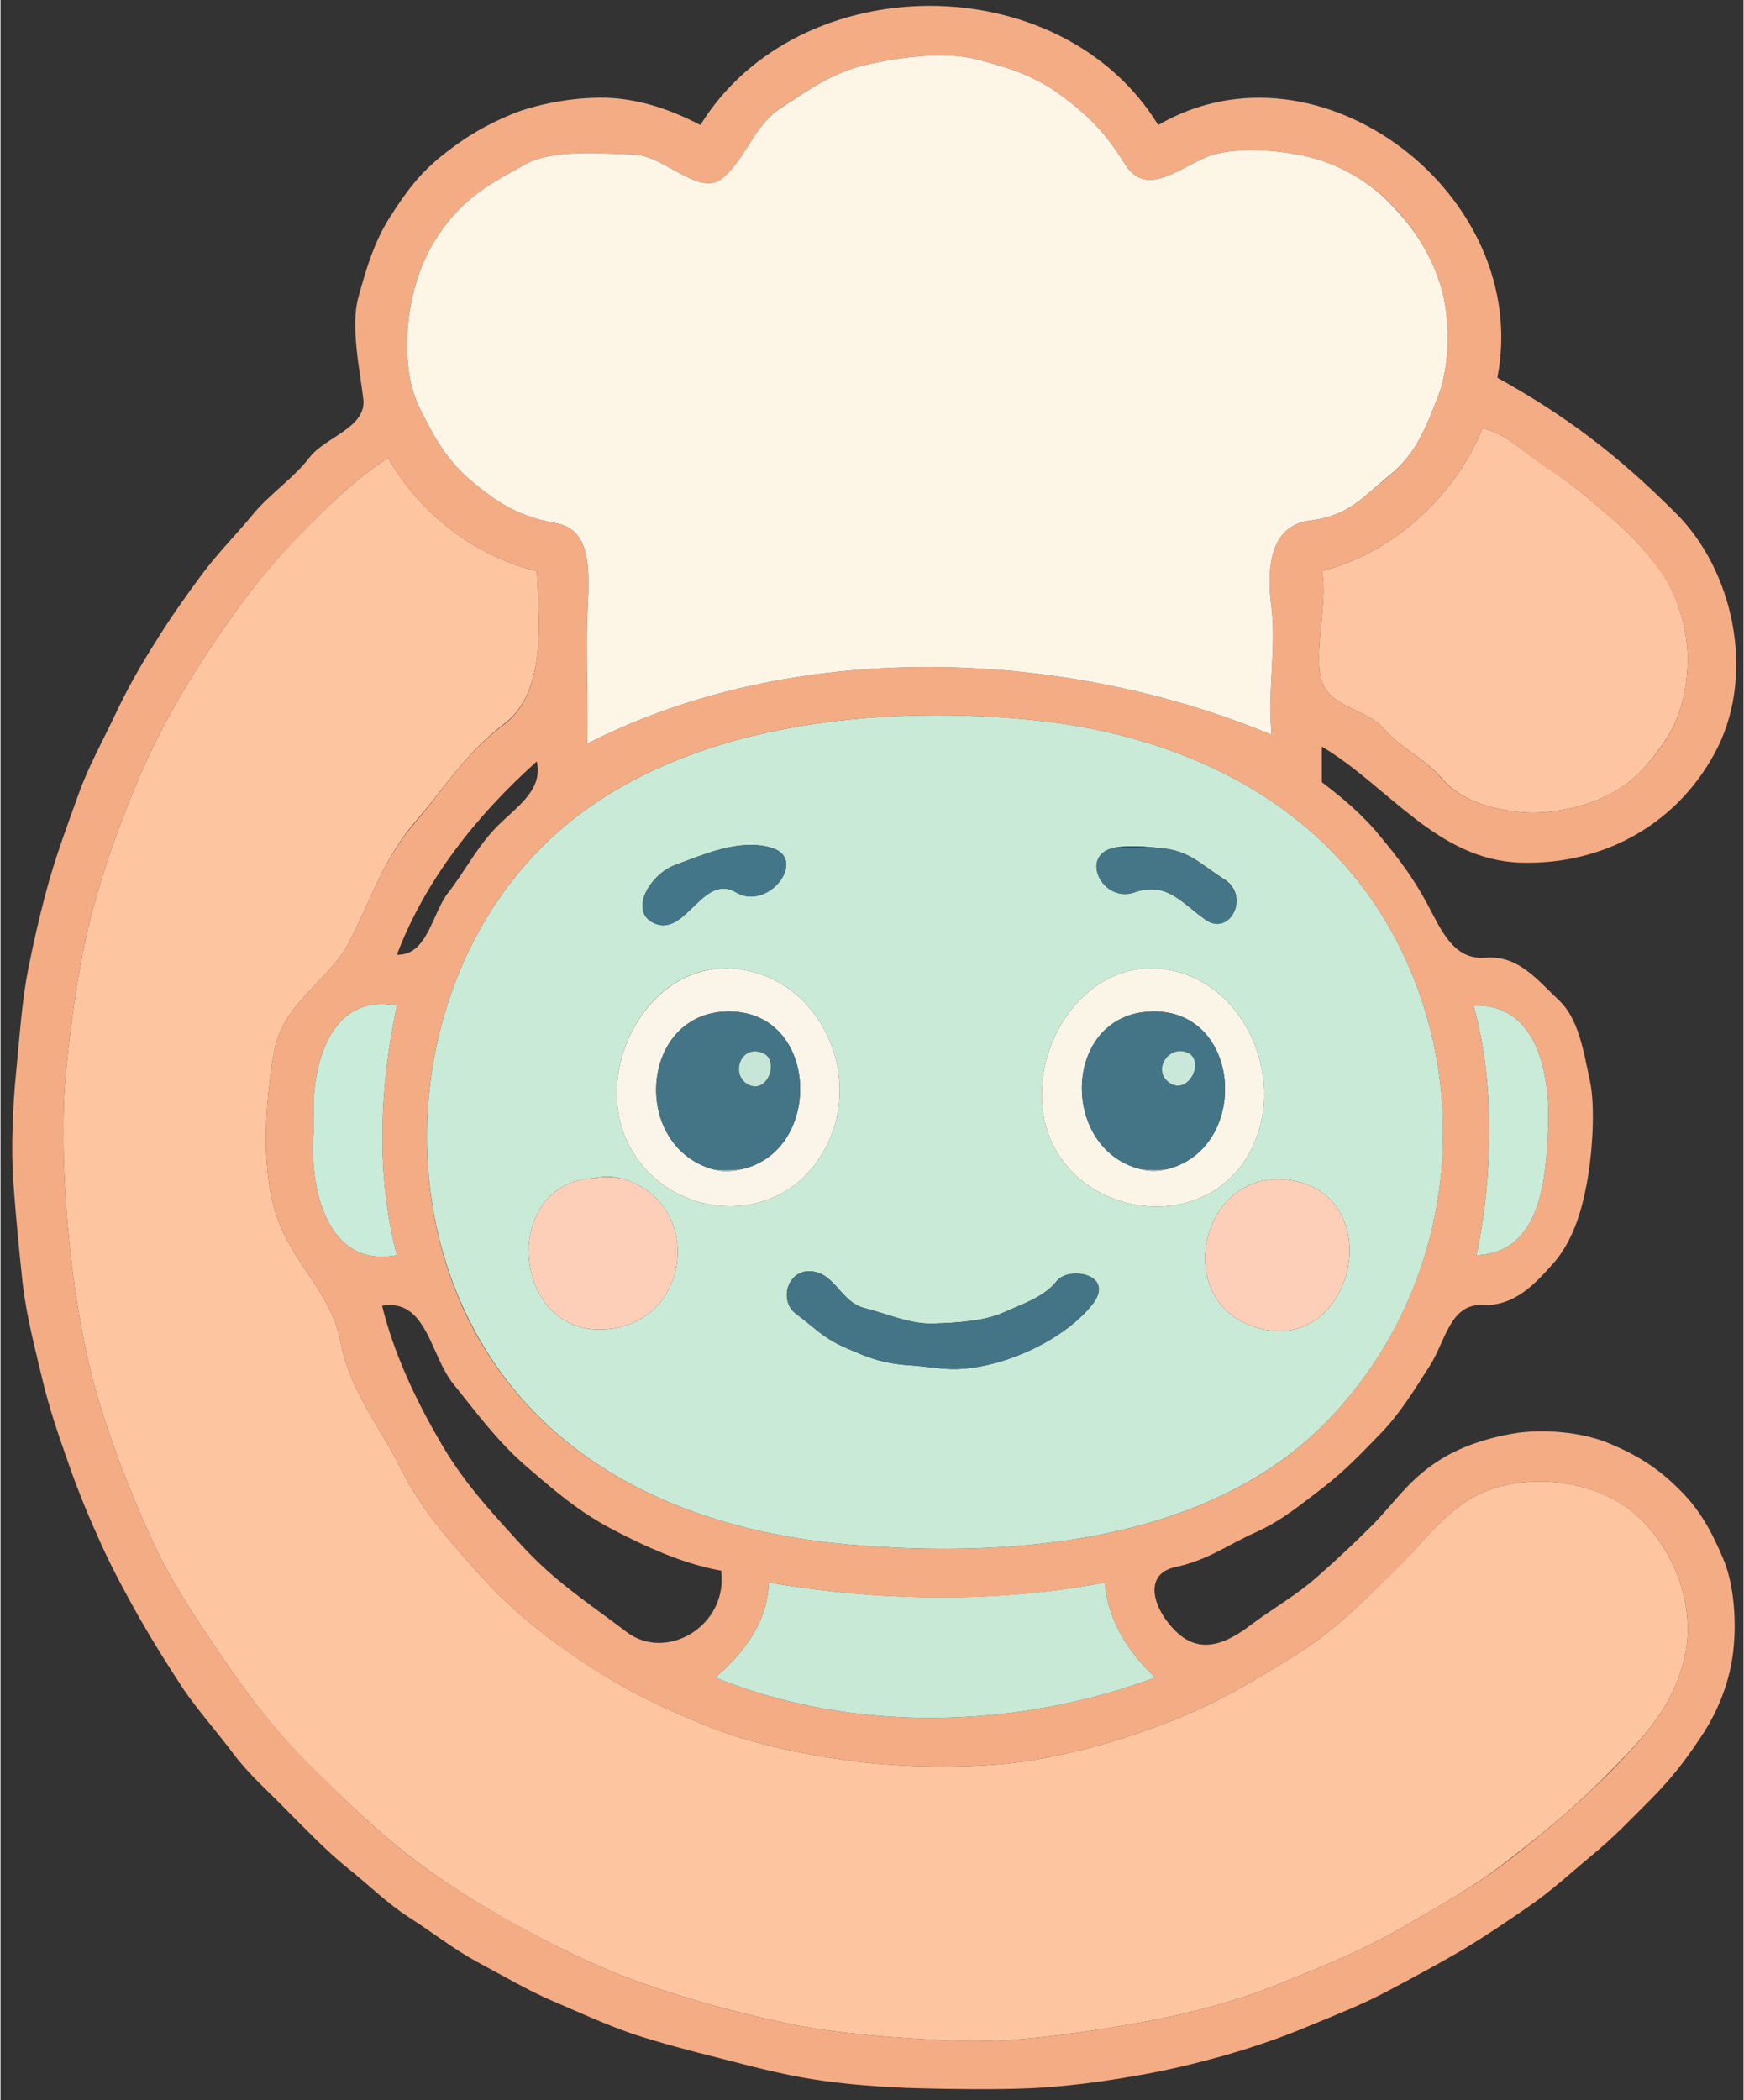 <svg version="1.2" xmlns="http://www.w3.org/2000/svg" viewBox="0 0 587.002 707.207" width="588" height="708">
    <rect x="0" y="0" width="587.002" height="707.207" fill="#333333" stroke="none"/>
    <style>
        .prefix__s12 {
            fill: #447587
        }
    </style>
    <g id="prefix__Layer_1">
        <path
            d="M389.9 42.1c-33-53.7-121.2-53.3-154.2 0-9.3-4.9-19.7-8.5-30.1-9.1-10.4-.6-23.5 1.6-32.8 5.2-9.3 3.8-16.4 8-24.1 14.2-7.6 6.1-12.2 12.3-17.4 20.5-5.3 8.1-8.1 17.4-10.8 27.3-2.7 9.8.6 24.8 1.7 34.3 1 9.5-12.7 12.6-18.1 19.5-5.2 6.9-13.3 12.2-19 19.1-5.6 6.8-12 13.2-17.4 20.5-5.4 7.3-10.6 14.6-15.5 22.6-5 7.8-9.5 15.8-13.6 24.5s-9 17.4-12.3 26.7c-3.4 9.4-6.8 18.6-9.7 28.4-2.8 9.9-5.2 20.2-7.3 30.7-2.1 10.6-2.9 23-4 34.1-1.1 11.1-1.8 25.6-1 37.1.8 11.3 2 23.8 3.2 34.8 1.3 10.9 4.1 21.4 6.5 31.6 2.4 10.2 5.7 19.6 9 29 3.3 9.5 7 18.3 11 27.1s8.4 16.8 13 25c4.7 8.2 9.5 15.8 14.6 23.6 5.2 7.6 11.6 14.7 17 22 5.5 7.2 12.1 12.9 18.5 19.5 6.5 6.5 12.6 12.9 19.6 18.6 7.1 5.6 13.4 12 21.1 16.9 7.7 4.9 14.8 10.6 23 15 8.3 4.4 16.3 9.2 25.1 13 8.9 3.8 17.5 7.8 27 11.1 9.5 3.1 19.7 5.8 29.8 8.3 10.1 2.6 20.2 5.3 31 7 10.9 1.7 23.7 2.7 35.1 3 11.4.3 26.6.5 38.1 0 11.4-.5 24.2-2.2 34.9-4.1 10.8-1.8 21-4.3 31-7.1 9.9-2.9 19-6 28.2-9.9 9.2-3.8 17.9-7.2 26.3-11.7 8.5-4.5 16.5-8.8 24.6-13.5 8-4.8 15.4-9.8 22.9-15 7.7-5.3 14-11.2 21.1-17.1 7.2-5.9 12.8-11.8 19.5-18.5 6.8-6.8 11.7-13 17-21 5.5-8.1 9.4-17.3 10.9-27.4 1.5-10 .8-23.7-3.1-32.9-3.9-9.3-8-16.9-15.3-23.9-7.2-7.1-13.8-11.1-23-15-9.2-3.9-22.7-5.1-32.8-3.3-10 1.8-19.3 5-27.3 10.8-7.9 5.7-12.3 12.1-18.9 19.1-6.8 6.8-12.5 12.2-19.7 18.5-7.1 6.2-14.2 10.1-22 15.9-7.7 5.9-16.7 10.4-25 2.6-8.3-7.9-11.5-19.7-.5-22 11.1-2.4 17.4-7.4 26.6-11.5 9.2-4.1 15.4-9.4 22.9-15.1 7.6-5.8 13.6-12.2 20.2-19 6.5-6.9 10.8-14.2 15.9-22.1 5.2-7.9 6.8-21 17.6-20.5 10.8.4 17.5-6.7 24-14 6.5-7.4 9.5-17.2 11.3-26.8 1.8-9.6 3.1-25.6 1-35.1s-3.6-20.7-10.8-27.2c-7.1-6.7-13.4-14.8-24.3-13.9-10.9.9-15-9.6-19.7-18.3-4.7-8.7-9.6-15.2-15.6-22.4-5.9-7.3-12.8-13.1-19.8-18.4v-12c22.6 13.5 38.9 38.3 67.1 39.1 28.3.8 53.6-13.5 66.3-39 12.5-25.4 5.1-59.7-14.4-78.9-19.5-19.5-37-32.7-59.9-45.4 12-61.4-60-116.7-114.2-85.1zM428 247.4c-70.7-29.4-161.1-32.4-230.4 3 .3-12.8-.4-29.6 0-42.1.4-12.4 2.7-29.5-10-32-12.8-2.4-19.1-6.2-28.4-13.8-9.1-7.6-12.9-14.9-18-25s-5.1-24.6-2.9-35.5c2.2-11.1 6.3-20 13.5-28.6 7.3-8.6 15.4-12.8 25-18.1 9.6-5.3 26.9-3.5 36.8-3.2 9.9.3 22 14.6 29.9 7.8 7.8-6.9 10.1-17.5 19.5-23.7 9.3-6 16.8-11.5 27.8-14.2 11-2.6 26.8-4.9 38-2 11.2 2.9 20 5.7 29.3 12.8 9.3 7.1 13.9 11.9 20.6 22.5 6.7 10.7 16.7 2.5 26.5-2 9.7-4.5 27.5-2.7 37.5.1 9.9 2.9 19.4 8.6 26.7 16.5 7.2 7.8 12.4 16 15.6 26.3 3.3 10.3 3.2 27-.8 37.1-4 10.1-7.2 19.3-16.3 26.8-9.2 7.3-13.6 13.5-26.9 15.2-13.4 1.6-14.7 15.8-13 29 1.7 13.3-1.3 28.7 0 42.1m17-54.1c23.7-5.9 45-25.3 54.1-48.1 8.8 2 14.7 9 22.4 13.9 7.5 4.7 13.9 10.2 20.8 16.1 6.9 6 11.8 11.2 17.2 18.9 5.3 7.6 8.6 18.4 8.7 28.3.1 9.8-2.3 20.4-7.7 28.3-5.5 7.8-10.5 13.7-19 18-8.5 4.3-20.6 6.9-30.4 5.7-9.7-1.1-19.4-3.9-25.7-11.2-6.4-7.4-13.4-9.8-19.4-16.7-6-6.9-18-7.1-21-16.1-3-9.1 2.2-27.2 0-37.1zm-314.5-38.1c10.7 18.7 29.5 33.3 50.1 38.1.9 17.7 3.1 40.7-10.7 51.4-14 10.6-19.7 21-30.1 33.1-10.5 11.9-15.2 26.4-22.1 39.9-6.8 13.6-22.6 20.7-25.6 37.6-3 16.8-4.6 40.5 1.3 56.4 5.9 15.9 18 24.9 21.1 41.1 3 16.2 13.3 28.7 20.3 42.7 7 14 16 23.9 26.5 35.7 10.5 11.7 21.1 20.2 34.1 29 12.9 8.8 26.3 15.4 41.5 21.6 15.1 6.2 32.7 9.9 49.9 12.2 17.1 2.3 41.9 2.7 59.1 0 17.1-2.7 34-7.7 49.2-13.8 15.4-6.1 27.2-13.3 40.6-21.6 13.4-8.3 22.7-17.8 34.2-28.9 11.4-11.2 18.4-23.2 34.2-27.9 16-4.6 36.2-1 48.4 10.9 12.1 11.7 18.3 30.2 14.7 46.2-3.6 16.1-13.2 26.6-24.2 37.9-11.1 11.2-21.3 19.8-33.6 29.5s-24.2 16.1-38 24.1c-13.9 8-28.1 13.6-43.4 19.7-15.4 6-33 10.2-50.1 13-17.1 2.9-38.8 6-57.1 5.1-18.3-.9-40-2.3-57.1-6.1-17.1-3.7-33.6-8.3-49.2-13.9-15.5-5.6-28.4-12.2-42.1-19.8-13.9-7.7-26.1-15.4-38.1-25.1-12.1-9.8-21.1-19-32.1-30-11-11.1-19.4-22.2-28.1-35.1-8.7-12.8-16.9-24.9-23.5-39.5-6.6-14.7-12.3-28.9-17.2-45-5-16.1-8.2-35.4-10.1-53-1.9-17.6-3-41.4-1.2-59.3s4.5-37.7 9-54.1c4.4-16.5 10.1-31.7 16.5-46.6 6.5-14.7 13.6-27.1 22.1-40 8.5-13 17-24.5 27.5-35.6 10.5-11.2 21-22 33.3-29.9zm216.4 88.2c52.2 5.1 102.5 28.9 126.1 80.2 23.6 51.2 14.4 113.6-25.8 155.5-40 41.8-107.7 46.7-161.6 42-54-4.7-104.6-27-128.9-77.6-24.1-50.6-14.6-117 25.6-157.2 40.2-40.4 108.1-48.4 164.6-42.9zm-166.3 14c2.4 10.3-8.1 16.1-14.3 22.9-6.2 6.6-10.1 14.4-15.6 21.4-5.4 7-6.9 21.1-17.2 20.8 9.4-24.9 26.6-46.7 47.1-65.1zm-75.2 125.2c-.2-2.5-.2-5.5 0-8 0-16.6 6.4-39.2 28.1-35-5.8 27.1-7.2 57.1 0 84.1-23.8 4.5-29.5-23-28.1-41.1zm391.7 41.1c5.5-26.9 6.3-57.5-1-84.1 22-.7 25.8 24.1 25.1 41-.7 17.1-2.2 42.2-24.1 43.1zM242.7 528.9c2.4 18.6-18.4 30.8-31.8 20.7-13.3-10.1-23.8-16.7-35.1-28.9-11.3-12.4-20.2-21.9-28.2-36-8.1-14-15.2-29.2-19.1-45 15-2.6 16.3 16.8 23.9 26.2 7.6 9.4 14.4 18.8 23.9 27.2 9.6 8.3 18.2 15.8 29.4 21.7 11.2 5.9 24.3 11.9 37 14.1zm129.2 4c1 12.5 7.7 23.4 17 32-46.6 17.3-101.6 18.9-148.2 0 9.6-8.1 17.8-19 18-32 36.7 6.3 76.6 7.2 113.2 0z"
            fill="#f4ac85" />
        <path
            d="M428 246.4c-1.3-13.4 1.7-28.8 0-42.1-1.7-13.2-.4-27.4 13-29 13.3-1.7 17.7-7.9 26.9-15.3 9.1-7.4 12.3-16.6 16.3-26.7 4-10.1 4.1-26.8.8-37.1-3.2-10.3-8.4-18.5-15.7-26.3-7.2-7.9-16.7-13.6-26.6-16.5-10-2.8-27.8-4.6-37.5-.1-9.8 4.5-19.8 12.7-26.5 2-6.7-10.6-11.3-15.4-20.6-22.5S340 22.9 328.8 20c-11.2-2.9-27-.6-38 2-11 2.7-18.5 8.2-27.9 14.3-9.3 6.1-11.6 16.7-19.5 23.6-7.8 6.8-19.9-7.5-29.8-7.8-9.9-.3-27.2-2.1-36.8 3.2-9.6 5.3-17.7 9.5-25 18.1-7.2 8.6-11.3 17.5-13.5 28.6-2.2 10.9-2.2 25.4 2.9 35.5 5.1 10.1 8.9 17.4 18 25 9.3 7.6 15.6 11.4 28.4 13.8 12.7 2.5 10.4 19.6 10 32-.4 12.5.3 29.3 0 42.1 69.3-35.4 159.7-32.4 230.4-3z"
            fill="#fdf6e6" />
        <path
            d="M445 192.3c2.2 9.9-3 28 0 37.1 3 9 15 9.2 21 16.1 6 6.9 13 9.3 19.4 16.6 6.3 7.4 16 10.2 25.7 11.3 9.8 1.2 21.9-1.4 30.4-5.7 8.5-4.3 13.5-10.2 19-18.1 5.4-7.8 7.8-18.4 7.7-28.2-.1-9.9-3.4-20.7-8.7-28.4-5.4-7.6-10.3-12.8-17.2-18.8-6.9-5.9-13.3-11.4-20.8-16.2-7.7-4.8-13.6-11.8-22.4-13.8-9.1 22.8-30.4 42.2-54.1 48.1z"
            fill="#fec5a2" />
        <path
            d="M130.5 154.2c-12.3 7.9-22.8 18.7-33.4 29.9-10.4 11.1-18.9 22.6-27.4 35.6-8.5 12.9-15.6 25.3-22.1 40-6.4 14.9-12.1 30.1-16.5 46.6-4.5 16.4-7.2 36.2-9 54.1-1.8 17.9-.7 41.7 1.2 59.3 1.9 17.6 5.1 36.9 10.1 53 4.9 16.1 10.6 30.3 17.2 45 6.6 14.6 14.8 26.7 23.5 39.5 8.7 12.9 17.1 24 28 35.1 11.1 11 20.1 20.2 32.1 29.9 12.1 9.8 24.3 17.5 38.1 25.2 13.8 7.6 26.7 14.2 42.2 19.8 15.6 5.6 32.1 10.2 49.2 13.9 17.1 3.8 38.8 5.2 57.1 6.1 18.3.9 40-2.2 57.1-5.1 17.1-2.8 34.7-7 50.1-13 15.3-6.1 29.5-11.7 43.4-19.7 13.8-8 25.7-14.4 37.9-24.2 12.4-9.6 22.6-18.2 33.6-29.5 11.1-11.2 20.7-21.7 24.3-37.8 3.6-16-2.6-34.5-14.8-46.3-12.1-11.8-32.3-15.4-48.3-10.8-15.8 4.7-22.8 16.7-34.3 27.9-11.4 11.1-20.7 20.6-34.1 28.9-13.4 8.3-25.2 15.5-40.6 21.6-15.2 6.1-32.1 11.1-49.2 13.8-17.2 2.7-42 2.3-59.1 0-17.2-2.3-34.8-6-49.9-12.2-15.2-6.2-28.6-12.8-41.6-21.7-12.9-8.7-23.5-17.2-34.1-29-10.4-11.7-19.4-21.6-26.4-35.6s-17.3-26.5-20.3-42.7c-3.1-16.2-15.2-25.2-21.1-41.1-5.9-15.9-4.3-39.6-1.3-56.4 3-16.9 18.8-24 25.6-37.6 6.9-13.5 11.6-28 22-40 10.5-12 16.2-22.4 30.1-33.1 13.9-10.6 11.7-33.6 10.8-51.3-20.6-4.8-39.4-19.4-50.1-38.1z"
            fill="#fec5a1" />
        <path
            d="M346.9 242.4c-56.5-5.5-124.4 2.5-164.6 42.9-40.2 40.2-49.7 106.6-25.5 157.1 24.2 50.7 74.8 73 128.8 77.7 53.9 4.7 121.6-.2 161.7-42.1 40.1-41.8 49.3-104.2 25.7-155.4-23.6-51.3-73.9-75.1-126.1-80.2zm-87.2 43.1c12.3 3.7-1 21.5-12 15-10.9-6.5-16.7 14.2-26.8 10.7-9.9-3.5-2.5-16.8 6.5-20 8.9-3.2 21.4-9 32.3-5.7zm115.2 0c4.3-.9 10.6-.4 15 0 10.5.8 13.6 5.1 22.4 10.7 8.7 5.7 1.6 19.3-6.5 13.5-8.2-5.8-13.1-13-23.9-9.2-10.8 3.7-18.7-12.4-7-15zm-125.2 41c28.3 4.6 42.1 39.1 26.2 63.3-15.7 24.4-52.1 20.6-64.6-4.9-12.5-25.4 7.8-63.4 38.4-58.4zm143.2 0c27.6 4.5 41.8 40.3 26.2 64.2-15.6 23.9-53.5 19.2-65.1-6.2-11.6-25.3 8.5-62.9 38.9-58zm-184.3 70.2c28.9 7.5 24.6 50-6 51-30.5 1-34.2-48.9-3-51 3.2-.6 5.8-.8 9 0zm227.4 1c31 6.4 19.7 57.6-11.7 49.7-31.4-7.8-20.1-56.4 11.7-49.7zm-160.3 31c5.8 2.1 8.2 10 15.3 11.8 7.1 1.7 15 5.4 22.8 5.2 7.8-.2 17.7-.8 24.2-3.8 6.6-3 13.4-5.1 17.7-10.5 4.2-5.3 20.1-2.2 11.9 8-8.2 10.2-23 17.5-35 20.2-11.9 2.7-16.2.9-25.8.2-9.7-.6-14.3-2.5-22.1-5.9-7.9-3.5-10-6.4-16.7-11.5-6.8-5-2-17.3 7.7-13.7z"
            fill="#c9ead7" />
        <path
            d="M259.7 285.5c-10.9-3.3-23.4 2.5-32.3 5.7-9 3.2-16.4 16.5-6.5 20 10.1 3.5 15.9-17.2 26.8-10.7s24.3-11.3 12-15z"
            fill="#437688" />
        <path
            d="M389.9 285.5c-3.4.1-12-.4-15 0-11.7 2.6-3.8 18.8 7 15 10.8-3.8 15.7 3.4 23.9 9.2 8.1 5.8 15.2-7.8 6.4-13.4-8.7-5.7-11.8-10-22.3-10.8z"
            fill="#447688" />
        <path d="M389.9 285.5c-4.4-.4-10.8-.9-15 0 3-.4 11.6.1 15 0z" fill="#215975" />
        <path
            d="M249.7 326.5c-30.6-4.9-50.9 33-38.4 58.4 12.5 25.5 48.9 29.3 64.6 4.9 15.9-24.2 2.1-58.7-26.2-63.3zm0 67.2c-3.5.8-6.5 1-10 0-27.8-8.2-24.2-53.5 6-53.1 30.1.4 31.4 46.9 4 53.1z"
            fill="#fbf5e9" />
        <path
            d="M392.9 326.5c-30.4-4.9-50.5 32.7-38.9 58 11.6 25.4 49.5 30.1 65.1 6.2 15.6-23.9 1.4-59.7-26.2-64.2zm0 67.2c-3.3.8-5.8.8-9 0-27.5-6.9-26.3-52.5 4-53.1 30.4-.6 33 46.1 5 53.1z"
            fill="#fbf5e8" />
        <path d="M105.4 373.6v8c-1.4 18.1 4.3 45.6 28.1 41.1-7.2-27-5.8-57 0-84.1-21.7-4.2-28.1 18.4-28.1 35z"
            fill="#c9ebd9" />
        <path d="M497.1 422.7c21.9-.9 23.4-26 24.1-43.1.7-16.9-3.1-41.7-25.1-41 7.3 26.6 6.5 57.2 1 84.1z"
            fill="#c9ebd8" />
        <path fill="#447587"
            d="M239.7 393.7c3 .5 7 .3 10 0 27.4-6.2 26.1-52.7-4-53.1-30.2-.4-33.8 44.9-6 53.1zm17-39.1c5.7 2.3 1.7 13.8-4.7 10.7-6.4-3.2-2.8-13.8 4.7-10.7zM383.9 393.7c2.7.3 6.3.3 9 0 28-7 25.4-53.7-5-53.1-30.3.6-31.5 46.2-4 53.1zm16.1-39.1c5.6 2.8.1 14.2-6.2 10.1-6.2-4.2-.3-13.2 6.2-10.1z" />
        <path d="M256.7 354.6c-7.5-3.1-11.1 7.5-4.7 10.7 6.4 3.1 10.4-8.4 4.7-10.7z" fill="#c7e6d7" />
        <path d="M400 354.6c-6.5-3.1-12.4 5.9-6.2 10.1 6.3 4.1 11.8-7.3 6.2-10.1z" fill="#cae8d9" />
        <path d="M105.4 381.6v-8c-.2 2.4-.2 5.5 0 8z" fill="#dfcfb5" />
        <path d="M249.7 393.7c-3 .3-7 .5-10 0 3.5 1 6.5.8 10 0z" fill="#a2babe" />
        <path d="M392.9 393.7c-2.7.3-6.3.3-9 0 3.2.8 5.7.8 9 0z" fill="#9bb4bb" />
        <path d="M199.6 396.7c2.8-.2 6.2-.4 9 0-3.3-.8-5.8-.6-9 0z" fill="#e4ddc8" />
        <path d="M208.6 396.7c-2.8-.4-6.2-.2-9 0-31.2 2.1-27.5 52 3 51 30.6-1 34.9-43.5 6-51z" fill="#fdcfb9" />
        <path d="M436 397.7c-31.8-6.7-43.1 41.9-11.7 49.7 31.4 7.9 42.7-43.3 11.7-49.7z" fill="#fdceb8" />
        <path
            d="M275.7 428.7c-9.7-3.6-14.5 8.7-7.8 13.8 6.8 5 8.9 7.9 16.8 11.4 7.8 3.4 12.4 5.3 22.1 5.9 9.6.7 13.9 2.5 25.8-.2 12-2.7 26.8-10 35-20.2s-7.7-13.3-11.9-8c-4.3 5.4-11.1 7.5-17.7 10.5-6.5 3-16.4 3.6-24.2 3.8-7.8.2-15.7-3.5-22.8-5.2-7.1-1.8-9.5-9.7-15.3-11.8z"
            fill="#437586" />
        <path
            d="M371.9 532.9c-36.6 7.1-76.5 6.3-113.2 0-.2 13-8.4 23.9-18 32 46.6 18.9 101.6 17.3 148.2 0-9.3-8.6-16-19.5-17-32z"
            fill="#c7e9d6" />
    </g>
</svg>